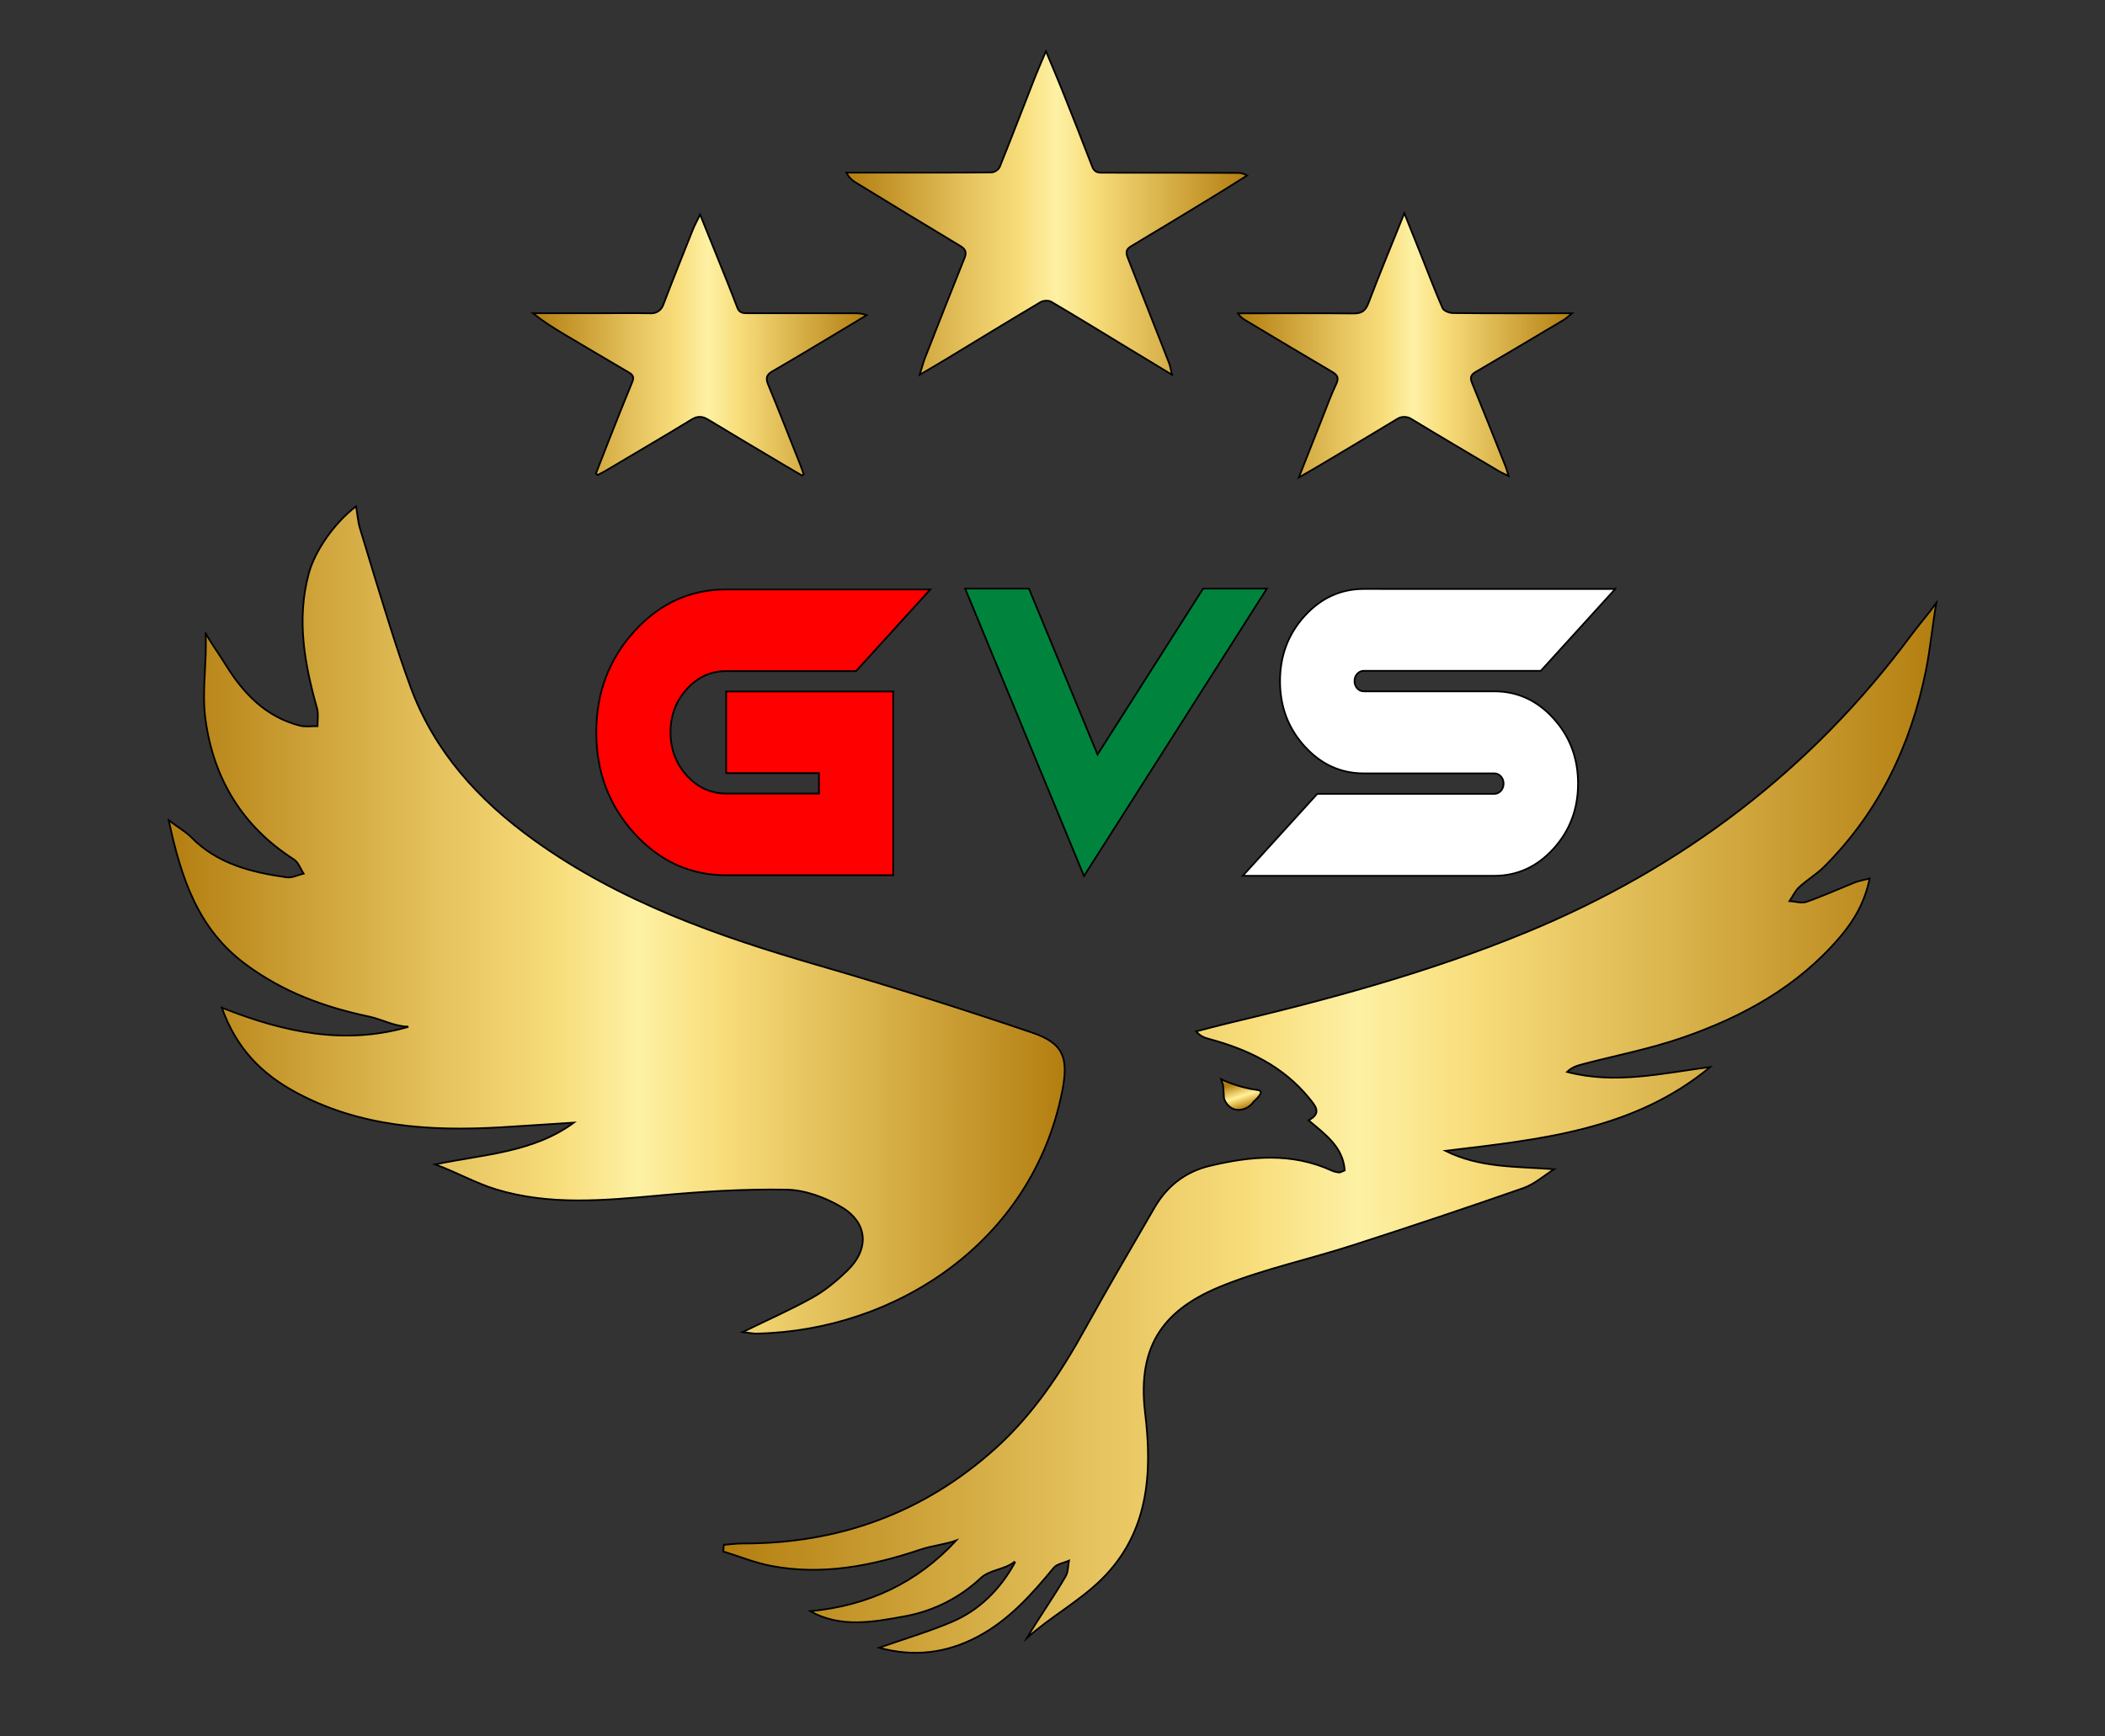 <?xml version="1.0" encoding="UTF-8"?>
<svg xmlns="http://www.w3.org/2000/svg" xmlns:xlink="http://www.w3.org/1999/xlink" version="1.1" id="Layer_1" x="0px" y="0px" viewBox="0 0 612 504.77" style="enable-background:new 0 0 612 504.77;" xml:space="preserve">
<rect x="0" y="0" width="612" height="504.77" fill="#333333" stroke="none"/>
<style type="text/css">
	.st0{fill:url(#SVGID_1_);stroke:#000000;stroke-width:0.5;stroke-miterlimit:10;}
	
		.st1{fill:url(#SVGID_00000085935902919296205920000017417101898829921942_);stroke:#000000;stroke-width:0.5;stroke-miterlimit:10;}
	
		.st2{fill:url(#SVGID_00000029047395211917074330000013634725621639167390_);stroke:#000000;stroke-width:0.5;stroke-miterlimit:10;}
	
		.st3{fill:url(#SVGID_00000166656489583807455940000016052345815904616616_);stroke:#000000;stroke-width:0.5;stroke-miterlimit:10;}
	.st4{fill:#FF0000;stroke:#000000;stroke-width:0.5;stroke-miterlimit:10;}
	.st5{fill:#00843D;stroke:#000000;stroke-width:0.5;stroke-miterlimit:10;}
	.st6{fill:#FFFFFF;stroke:#000000;stroke-width:0.5;stroke-miterlimit:10;}
	
		.st7{fill:url(#SVGID_00000043451405935413879660000009592984869895348669_);stroke:#000000;stroke-width:0.5;stroke-miterlimit:10;}
	
		.st8{fill:url(#SVGID_00000182523874691053198830000009318908478247646129_);stroke:#000000;stroke-width:0.5;stroke-miterlimit:10;}
	
		.st9{fill:url(#SVGID_00000127011141016708965500000015407218096679373218_);stroke:#000000;stroke-width:0.5;stroke-miterlimit:10;}
</style>
<g>
	<g>
		<g>
			<linearGradient id="SVGID_1_" gradientUnits="userSpaceOnUse" x1="49.054" y1="267.499" x2="309.564" y2="267.499">
				<stop offset="0" style="stop-color:#B37E10"></stop>
				<stop offset="0.295" style="stop-color:#E4C15C"></stop>
				<stop offset="0.435" style="stop-color:#F8DD7B"></stop>
				<stop offset="0.524" style="stop-color:#FDF1A4"></stop>
				<stop offset="0.618" style="stop-color:#F8DD7B"></stop>
				<stop offset="1" style="stop-color:#B37E10"></stop>
			</linearGradient>
			<path class="st0" d="M126.5,338.58c13.82-2.92,28.44-3.38,40.36-12.16c-7.05,0.43-14.09,0.95-21.14,1.36     c-20.83,1.2-41.3-0.07-60.09-10.37c-9.48-5.19-16.91-12.49-21.13-24.4c18.22,7.23,35.69,10.86,54.02,5.63     c-0.01-0.08-0.01-0.06-0.02-0.14c-3.95-0.08-7.48-2.13-11.28-2.93c-12.99-2.74-25.08-7.18-35.93-15.28     c-13.65-10.19-18.54-24.59-22.24-41.77c3.01,2.24,5.02,3.38,6.58,4.96c7.64,7.76,17.5,10.16,27.72,11.62     c1.56,0.22,3.28-0.69,4.93-1.09c-0.93-1.4-1.54-3.29-2.83-4.12c-14.98-9.58-23.37-23.45-25.72-40.76     c-1.11-8.17,0.47-16.7,0.05-24.96c0.01,0,0.01,0,0.02-0.01c1.69,3.06,3.8,5.87,5.63,8.85c5.21,8.48,11.73,15.43,21.78,17.99     c1.61,0.41,3.4,0.11,5.1,0.14c-0.03-1.74,0.32-3.58-0.14-5.2c-3.65-12.93-6.01-25.89-2.38-39.25     c1.75-6.45,7.35-14.62,13.74-19.48c0.39,2.34,0.52,4.42,1.1,6.35c2.97,9.9,5.99,19.79,9.11,29.64     c1.76,5.55,3.61,11.08,5.62,16.55c6.93,18.86,19.85,32.96,35.87,44.49c25,17.99,53.5,27.99,82.75,36.46     c20.84,6.04,41.54,12.58,62.09,19.55c9.3,3.15,10.64,7.5,8.74,17.09c-8.73,43.94-48.56,69.62-88.86,70.43     c-1.18,0.02-2.37-0.26-4.02-0.45c7.19-3.51,13.97-6.49,20.4-10.09c3.61-2.02,6.91-4.79,9.91-7.67c6.6-6.33,6.18-14.03-1.73-18.67     c-4.7-2.76-10.52-4.89-15.88-4.98c-12.36-0.22-24.79,0.58-37.12,1.71c-15.87,1.45-31.68,2.94-47.23-1.77     C138.19,344,132.52,340.72,126.5,338.58z"></path>
			
				<linearGradient id="SVGID_00000124139485401808114050000005660210697328559807_" gradientUnits="userSpaceOnUse" x1="210.252" y1="327.97" x2="562.946" y2="327.97">
				<stop offset="0" style="stop-color:#B37E10"></stop>
				<stop offset="0.295" style="stop-color:#E4C15C"></stop>
				<stop offset="0.435" style="stop-color:#F8DD7B"></stop>
				<stop offset="0.524" style="stop-color:#FDF1A4"></stop>
				<stop offset="0.618" style="stop-color:#F8DD7B"></stop>
				<stop offset="1" style="stop-color:#B37E10"></stop>
			</linearGradient>
			
				<path style="fill:url(#SVGID_00000124139485401808114050000005660210697328559807_);stroke:#000000;stroke-width:0.5;stroke-miterlimit:10;" d="     M235.57,468.49c16.82-1.61,30.98-8.16,42.44-20.57c-3.34,1.2-6.98,1.5-10.34,2.63c-14.19,4.77-28.61,7.63-43.57,4.75     c-4.71-0.91-9.23-2.77-13.84-4.19l0.19-1.92c1.78-0.13,3.56-0.39,5.34-0.39c28.03,0.09,52.73-8.85,73.6-27.63     c10.96-9.86,19.04-22.02,26.14-34.89c6.52-11.82,13.37-23.46,20.13-35.14c3.65-6.31,9.02-10.46,16.16-12.16     c11.92-2.83,23.78-3.92,35.39,1.4c0.65,0.3,1.38,0.45,2.09,0.55c0.31,0.04,0.66-0.23,1.66-0.62c-0.48-6.74-5.48-10.34-10.5-14.55     c3.73-2.07,2.28-3.85,0.11-6.5c-7.68-9.38-17.89-14.16-29.21-17.21c-1.18-0.32-2.33-0.75-3.62-2.14c3.03-0.78,6.06-1.61,9.1-2.33     c29.7-7.03,59.11-14.99,87.38-26.7c44.88-18.58,82.24-46.89,111.27-85.98c2.41-3.24,5.07-6.29,7.46-9.55     c-1.15,6.56-1.72,13.24-3.05,19.77c-4.43,21.79-13.73,41.11-29.61,56.95c-2.18,2.17-4.92,3.77-7.19,5.87     c-1.18,1.09-1.89,2.69-2.81,4.06c1.64,0.11,3.47,0.74,4.89,0.24c4.82-1.69,9.49-3.8,14.23-5.7c0.98-0.39,2.06-0.55,4.16-1.1     c-1.42,7.04-4.62,12.34-8.71,17.13c-12.23,14.33-28.18,23.08-45.62,29.12c-9.45,3.28-19.36,5.19-29.06,7.73     c-1.58,0.41-3.15,0.89-4.58,2.26c14.05,3.7,27.77,0.38,41.62-1.43c-22.35,18.53-49.7,21.08-76.99,24.38     c10.07,5.01,20.63,4.51,31.61,5.35c-2.98,1.87-5.74,4.36-8.98,5.49c-16.5,5.76-33.09,11.3-49.73,16.66     c-12.5,4.03-25.47,6.82-37.62,11.68c-16.5,6.59-25.05,16.79-22.58,37.06c2.16,17.72,0.97,34.96-12.74,48.43     c-6.5,6.39-14.86,10.89-21.63,16.99c3.6-6.07,7.71-11.85,11.27-17.95c0.74-1.27,0.66-3.02,0.96-4.55     c-1.51,0.68-3.51,0.95-4.45,2.09c-6.42,7.79-13.07,15.26-22.17,20.06c-9.01,4.76-18.49,5.94-28.58,3.17     c7.05-2.47,14.23-4.59,21.1-7.49c8.05-3.4,14.13-9.52,18.39-17.29c-0.1-0.09-0.09-0.07-0.19-0.16c-2.76,2.22-7.19,2.26-9.78,4.7     c-6.05,5.68-13.61,9.52-21.77,11.04C253.89,471.67,244.39,473.44,235.57,468.49z"></path>
			
				<linearGradient id="SVGID_00000129894385953488529650000007557243773082268342_" gradientUnits="userSpaceOnUse" x1="360.018" y1="314.809" x2="362.375" y2="321.973">
				<stop offset="0" style="stop-color:#B37E10"></stop>
				<stop offset="0.295" style="stop-color:#E4C15C"></stop>
				<stop offset="0.435" style="stop-color:#F8DD7B"></stop>
				<stop offset="0.524" style="stop-color:#FDF1A4"></stop>
				<stop offset="0.618" style="stop-color:#F8DD7B"></stop>
				<stop offset="1" style="stop-color:#B37E10"></stop>
			</linearGradient>
			
				<path style="fill:url(#SVGID_00000129894385953488529650000007557243773082268342_);stroke:#000000;stroke-width:0.5;stroke-miterlimit:10;" d="     M355.87,319.39c0.1,0.3,0.8,2.34,2.8,3.08c2.01,0.74,4.49-0.14,5.89-2.24l0,0c0,0,2.27-1.87,1.96-2.8     c-0.17-0.51-1-0.44-3.08-0.84c0,0-2.28-0.44-5.05-1.4c-1.62-0.57-2.9-1.18-3.28-1.36c-0.04-0.02-0.07-0.03-0.09-0.04l0.58,1.75     L355.87,319.39z"></path>
			
				<linearGradient id="SVGID_00000118391172317113548280000014772125948127857570_" gradientUnits="userSpaceOnUse" x1="355.97" y1="324.156" x2="355.97" y2="324.156">
				<stop offset="0" style="stop-color:#B37E10"></stop>
				<stop offset="0.295" style="stop-color:#E4C15C"></stop>
				<stop offset="0.435" style="stop-color:#F8DD7B"></stop>
				<stop offset="0.524" style="stop-color:#FDF1A4"></stop>
				<stop offset="0.618" style="stop-color:#F8DD7B"></stop>
				<stop offset="1" style="stop-color:#B37E10"></stop>
			</linearGradient>
			
				<path style="fill:url(#SVGID_00000118391172317113548280000014772125948127857570_);stroke:#000000;stroke-width:0.5;stroke-miterlimit:10;" d="     M355.97,324.16"></path>
		</g>
	</g>
	<g>
		<g>
			<g>
				<path class="st4" d="M211.13,171.39h59.35l-21.58,23.74h-37.77c-4.46,0-8.27,1.74-11.44,5.22c-3.17,3.48-4.75,7.68-4.75,12.58      c0,4.91,1.58,9.1,4.75,12.59c3.16,3.48,6.98,5.22,11.44,5.22h26.98v-5.94h-26.98v-23.74h48.56v53.43h-48.56      c-10.43,0-19.33-4.06-26.71-12.17c-7.37-8.11-11.06-17.91-11.06-29.38c0-11.48,3.69-21.27,11.06-29.38      C191.8,175.44,200.7,171.39,211.13,171.39z"></path>
				<path class="st5" d="M280.61,171.15h18.54l19.94,48.25l30.7-48.25h18.54l-53.17,83.57L280.61,171.15z"></path>
				<path class="st6" d="M469.63,171.23l-21.66,23.83h-51.45c-0.76,0-1.4,0.29-1.92,0.86c-0.52,0.58-0.79,1.28-0.79,2.12      c0,0.83,0.26,1.54,0.79,2.12c0.52,0.58,1.16,0.86,1.92,0.86h37.91c6.72,0,12.46,2.62,17.22,7.87      c4.77,5.24,7.15,11.56,7.15,18.95s-2.38,13.7-7.15,18.95c-4.77,5.24-10.51,7.87-17.22,7.87h-73.11l21.66-23.83h51.45      c0.76,0,1.4-0.29,1.92-0.86c0.52-0.58,0.79-1.28,0.79-2.11c0-0.83-0.26-1.54-0.79-2.12c-0.52-0.58-1.16-0.86-1.92-0.86h-37.91      c-6.72,0-12.46-2.62-17.22-7.87c-4.77-5.24-7.15-11.56-7.15-18.95s2.38-13.7,7.15-18.95c4.77-5.24,10.51-7.86,17.22-7.86H469.63      z"></path>
			</g>
		</g>
	</g>
	<g>
		
			<linearGradient id="SVGID_00000061454888904839350420000018150280649555675560_" gradientUnits="userSpaceOnUse" x1="246.079" y1="61.936" x2="362.578" y2="61.936">
			<stop offset="0" style="stop-color:#B37E10"></stop>
			<stop offset="0.295" style="stop-color:#E4C15C"></stop>
			<stop offset="0.435" style="stop-color:#F8DD7B"></stop>
			<stop offset="0.524" style="stop-color:#FDF1A4"></stop>
			<stop offset="0.618" style="stop-color:#F8DD7B"></stop>
			<stop offset="1" style="stop-color:#B37E10"></stop>
		</linearGradient>
		
			<path style="fill:url(#SVGID_00000061454888904839350420000018150280649555675560_);stroke:#000000;stroke-width:0.5;stroke-miterlimit:10;" d="    M340.74,108.96c-4.61-2.8-8.61-5.22-12.61-7.64c-7.49-4.55-14.95-9.14-22.5-13.58c-0.78-0.46-2.33-0.37-3.14,0.12    c-9.35,5.55-18.62,11.24-27.92,16.87c-2.14,1.3-4.32,2.55-7.18,4.24c0.68-2.15,1.05-3.63,1.6-5.03    c3.78-9.65,7.58-19.31,11.44-28.93c0.67-1.66,0.29-2.58-1.24-3.49c-10.26-6.16-20.48-12.39-30.69-18.63    c-0.95-0.58-1.76-1.41-2.42-2.7c3.68,0,7.37,0,11.05,0c10.38,0,20.76,0.04,31.14-0.06c0.82-0.01,2.07-0.8,2.37-1.54    c3.5-8.67,6.84-17.4,10.26-26.1c0.94-2.4,2-4.77,3.19-7.59c1.64,3.92,3.2,7.51,4.65,11.14c2.97,7.43,5.91,14.87,8.78,22.34    c0.55,1.43,1.33,1.85,2.82,1.84c13.16-0.03,26.32,0.02,39.48,0.06c0.88,0,1.76,0.15,2.75,0.75c-3.04,1.9-6.07,3.84-9.13,5.7    c-8.21,4.99-16.41,10-24.66,14.91c-1.63,0.97-1.38,2.08-0.86,3.42c2.46,6.28,4.93,12.56,7.39,18.83c1.54,3.92,3.1,7.84,4.61,11.78    C340.24,106.49,340.36,107.39,340.74,108.96z"></path>
		
			<linearGradient id="SVGID_00000086663555009266223680000013634301845745992588_" gradientUnits="userSpaceOnUse" x1="359.928" y1="100.418" x2="457.078" y2="100.418">
			<stop offset="0" style="stop-color:#B37E10"></stop>
			<stop offset="0.295" style="stop-color:#E4C15C"></stop>
			<stop offset="0.435" style="stop-color:#F8DD7B"></stop>
			<stop offset="0.524" style="stop-color:#FDF1A4"></stop>
			<stop offset="0.618" style="stop-color:#F8DD7B"></stop>
			<stop offset="1" style="stop-color:#B37E10"></stop>
		</linearGradient>
		
			<path style="fill:url(#SVGID_00000086663555009266223680000013634301845745992588_);stroke:#000000;stroke-width:0.5;stroke-miterlimit:10;" d="    M384.63,121.08c1.24-3.13,2.38-6.32,3.83-9.35c0.86-1.79,0.48-2.66-1.15-3.61c-8.36-4.9-16.66-9.9-24.98-14.86    c-0.84-0.5-1.68-1.02-2.41-2.15c1.04,0,2.09,0,3.13,0c10.12,0,20.25-0.08,30.37,0.04c2.39,0.03,3.56-0.69,4.43-2.99    c3.26-8.57,6.77-17.03,10.44-26.16c1.8,4.5,3.39,8.44,4.96,12.38c2.03,5.09,3.95,10.22,6.16,15.23c0.35,0.78,1.97,1.41,3.01,1.42    c10.97,0.11,21.93,0.07,32.9,0.07c0.33,0,0.66,0,1.74,0c-1.12,0.89-1.71,1.48-2.41,1.9c-8.54,5.08-17.07,10.16-25.65,15.17    c-1.5,0.88-1.62,1.76-0.98,3.3c3.3,8.03,6.49,16.1,9.71,24.17c0.28,0.7,0.46,1.43,0.87,2.77c-1.22-0.61-2.01-0.94-2.73-1.37    c-8.55-5.07-17.12-10.1-25.61-15.26c-1.23-0.75-2.77-0.74-3.99,0c-8.05,4.9-16.16,9.7-24.25,14.52c-1.45,0.87-2.94,1.67-4.4,2.53    C379.96,132.92,382.29,126.99,384.63,121.08z"></path>
		
			<linearGradient id="SVGID_00000156560381448084206770000006829574106666938547_" gradientUnits="userSpaceOnUse" x1="154.922" y1="100.335" x2="251.948" y2="100.335">
			<stop offset="0" style="stop-color:#B37E10"></stop>
			<stop offset="0.295" style="stop-color:#E4C15C"></stop>
			<stop offset="0.435" style="stop-color:#F8DD7B"></stop>
			<stop offset="0.524" style="stop-color:#FDF1A4"></stop>
			<stop offset="0.618" style="stop-color:#F8DD7B"></stop>
			<stop offset="1" style="stop-color:#B37E10"></stop>
		</linearGradient>
		
			<path style="fill:url(#SVGID_00000156560381448084206770000006829574106666938547_);stroke:#000000;stroke-width:0.5;stroke-miterlimit:10;" d="    M233.19,138.27c-1.91-1.12-3.83-2.23-5.73-3.36c-7.17-4.27-14.35-8.52-21.49-12.85c-1.67-1.01-3.04-1.21-4.85-0.11    c-8.35,5.09-16.79,10.03-25.2,15.02c-0.7,0.42-1.45,0.77-2.17,1.15c-0.24-0.22-0.25-0.22-0.49-0.44    c1.39-3.56,2.76-7.13,4.17-10.68c2.11-5.33,4.22-10.66,6.41-15.96c0.54-1.3,0.21-2.03-0.92-2.69    c-6.32-3.71-12.64-7.43-18.94-11.18c-3.08-1.84-6.12-3.75-9.05-6.09c6.72,0,13.44,0,20.16,0c4.73,0,9.46-0.07,14.18,0.03    c1.56,0.04,2.96-0.9,3.52-2.35c2.8-7.35,5.73-14.66,8.64-21.96c0.51-1.29,1.2-2.52,2.11-4.41c1.79,4.44,3.34,8.23,4.86,12.02    c2.01,5,4.05,10,5.96,15.04c0.59,1.56,1.68,1.64,3,1.63c10.3-0.01,20.6,0,30.89,0.01c1.17,0,2.33,0,3.71,0.56    c-3.12,1.87-6.23,3.76-9.35,5.62c-6.01,3.58-12,7.21-18.06,10.7c-1.8,1.03-1.96,2.08-1.2,3.91c3.16,7.64,6.16,15.33,9.22,23.01    c0.39,0.99,0.72,2,1.08,3C233.41,138.09,233.41,138.08,233.19,138.27z"></path>
	</g>
</g>
</svg>
